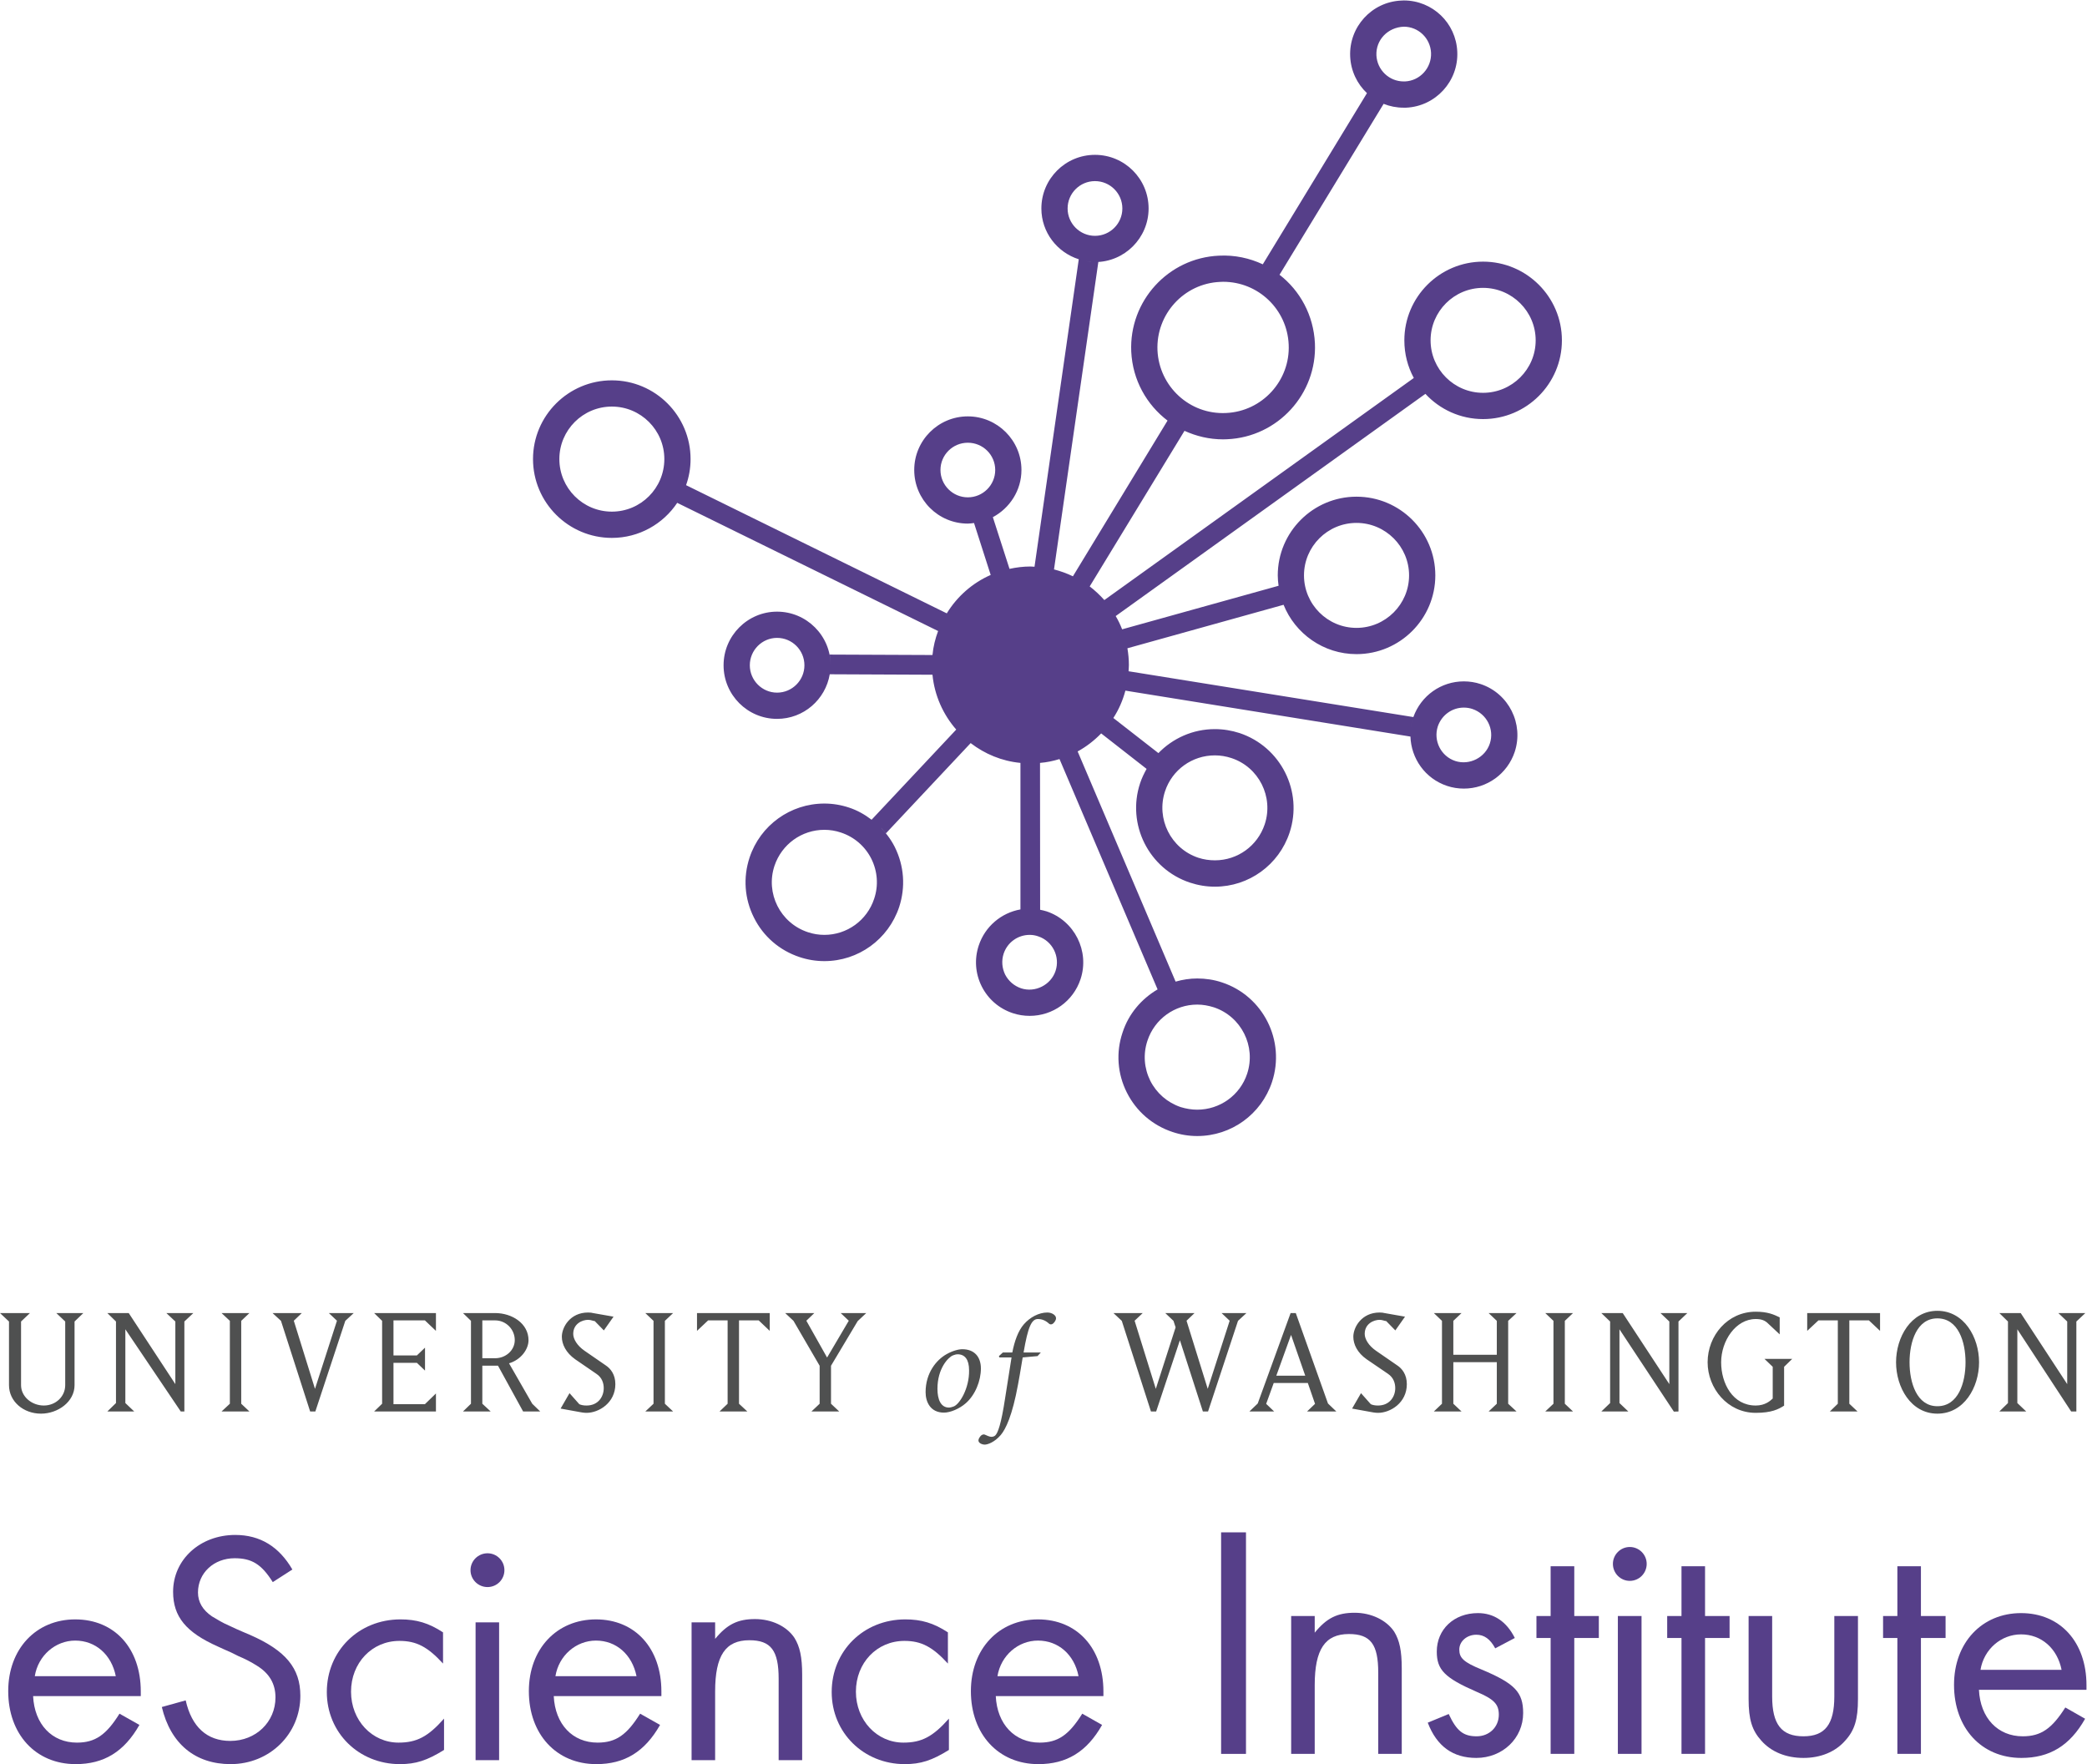 <?xml version="1.0" encoding="UTF-8" standalone="no"?>
<!-- Created with Inkscape (http://www.inkscape.org/) -->

<svg
   version="1.1"
   id="svg1"
   width="96.495"
   height="81.563"
   viewBox="0 0 96.495 81.563"
   sodipodi:docname="eScience-logo.svg"
   inkscape:version="1.4 (e7c3feb100, 2024-10-09)"
   xmlns:inkscape="http://www.inkscape.org/namespaces/inkscape"
   xmlns:sodipodi="http://sodipodi.sourceforge.net/DTD/sodipodi-0.dtd"
   xmlns="http://www.w3.org/2000/svg"
   xmlns:svg="http://www.w3.org/2000/svg">
  <defs
     id="defs1">
    <clipPath
       clipPathUnits="userSpaceOnUse"
       id="clipPath1">
      <path
         d="M 0,0 H 73 V 62 H 0 Z"
         id="path1" />
    </clipPath>
    <clipPath
       clipPathUnits="userSpaceOnUse"
       id="clipPath2">
      <path
         d="M 0,0 H 73 V 62 H 0 Z"
         id="path2" />
    </clipPath>
    <clipPath
       clipPathUnits="userSpaceOnUse"
       id="clipPath3">
      <path
         d="M 0,0 H 73 V 62 H 0 Z"
         id="path3" />
    </clipPath>
    <clipPath
       clipPathUnits="userSpaceOnUse"
       id="clipPath4">
      <path
         d="M 0,0 H 73 V 62 H 0 Z"
         id="path4" />
    </clipPath>
    <clipPath
       clipPathUnits="userSpaceOnUse"
       id="clipPath5">
      <path
         d="M 0,0 H 73 V 62 H 0 Z"
         id="path5" />
    </clipPath>
    <clipPath
       clipPathUnits="userSpaceOnUse"
       id="clipPath6">
      <path
         d="M 0,0 H 73 V 62 H 0 Z"
         id="path6" />
    </clipPath>
    <clipPath
       clipPathUnits="userSpaceOnUse"
       id="clipPath7">
      <path
         d="M 0,0 H 73 V 62 H 0 Z"
         id="path7" />
    </clipPath>
    <clipPath
       clipPathUnits="userSpaceOnUse"
       id="clipPath8">
      <path
         d="M 0,0 H 73 V 62 H 0 Z"
         id="path8" />
    </clipPath>
    <clipPath
       clipPathUnits="userSpaceOnUse"
       id="clipPath9">
      <path
         d="M 0,0 H 73 V 62 H 0 Z"
         id="path9" />
    </clipPath>
    <clipPath
       clipPathUnits="userSpaceOnUse"
       id="clipPath10">
      <path
         d="M 0,0 H 73 V 62 H 0 Z"
         id="path10" />
    </clipPath>
    <clipPath
       clipPathUnits="userSpaceOnUse"
       id="clipPath11">
      <path
         d="M 0,0 H 73 V 62 H 0 Z"
         id="path11" />
    </clipPath>
    <clipPath
       clipPathUnits="userSpaceOnUse"
       id="clipPath12">
      <path
         d="M 0,0 H 73 V 62 H 0 Z"
         id="path12" />
    </clipPath>
    <clipPath
       clipPathUnits="userSpaceOnUse"
       id="clipPath13">
      <path
         d="M 0,0 H 73 V 62 H 0 Z"
         id="path13" />
    </clipPath>
    <clipPath
       clipPathUnits="userSpaceOnUse"
       id="clipPath14">
      <path
         d="M 0,0 H 73 V 62 H 0 Z"
         id="path14" />
    </clipPath>
    <clipPath
       clipPathUnits="userSpaceOnUse"
       id="clipPath15">
      <path
         d="M 0,0 H 73 V 62 H 0 Z"
         id="path15" />
    </clipPath>
    <clipPath
       clipPathUnits="userSpaceOnUse"
       id="clipPath16">
      <path
         d="M 0,0 H 73 V 62 H 0 Z"
         id="path16" />
    </clipPath>
    <clipPath
       clipPathUnits="userSpaceOnUse"
       id="clipPath17">
      <path
         d="M 0,0 H 73 V 62 H 0 Z"
         id="path17" />
    </clipPath>
    <clipPath
       clipPathUnits="userSpaceOnUse"
       id="clipPath18">
      <path
         d="M 0,0 H 73 V 62 H 0 Z"
         id="path18" />
    </clipPath>
    <clipPath
       clipPathUnits="userSpaceOnUse"
       id="clipPath19">
      <path
         d="M 0,0 H 73 V 62 H 0 Z"
         id="path19" />
    </clipPath>
  </defs>
  <sodipodi:namedview
     id="namedview1"
     pagecolor="#ffffff"
     bordercolor="#000000"
     borderopacity="0.25"
     inkscape:showpageshadow="2"
     inkscape:pageopacity="0.0"
     inkscape:pagecheckerboard="0"
     inkscape:deskcolor="#d1d1d1"
     inkscape:zoom="4.707898"
     inkscape:cx="107.69137"
     inkscape:cy="88.362153"
     inkscape:window-width="3436"
     inkscape:window-height="1386"
     inkscape:window-x="0"
     inkscape:window-y="0"
     inkscape:window-maximized="0"
     inkscape:current-layer="g1">
    <inkscape:page
       x="0"
       y="1.0905154e-14"
       inkscape:label="1"
       id="page1"
       width="96.495"
       height="81.563"
       margin="0"
       bleed="0" />
  </sodipodi:namedview>
  <g
     id="g1"
     inkscape:groupmode="layer"
     inkscape:label="1">
    <g
       id="g38">
      <path
         d="m 0.312,13.973 c 0,-0.563 0.497,-0.989 1.11,-0.989 0.586,0 1.164,0.411 1.164,0.989 v 2.207 l 0.305,0.293 H 1.953 L 2.262,16.18 v -2.207 c 0,-0.395 -0.328,-0.707 -0.742,-0.707 -0.418,0 -0.79,0.308 -0.79,0.707 v 2.207 l 0.309,0.293 H 0 L 0.312,16.18 Z M 4.348,13.352 V 15.91 L 6.27,13.059 h 0.125 v 3.121 l 0.312,0.293 H 5.77 L 6.082,16.18 V 14.008 L 4.465,16.473 H 3.723 l 0.3,-0.293 v -2.828 l -0.3,-0.293 h 0.933 z m 3.336,3.121 0.289,-0.27 V 13.328 L 7.684,13.059 h 0.968 l -0.285,0.269 v 2.875 l 0.285,0.27 z m 2.785,0 H 9.453 l 0.293,-0.27 1.012,-3.144 h 0.18 l 1.039,3.144 0.293,0.27 h -0.864 l 0.282,-0.266 -0.762,-2.363 -0.735,2.363 z m 4.652,-3.414 v 0.625 l -0.383,-0.372 h -1.09 v 1.434 h 0.813 l 0.281,-0.269 v 0.796 l -0.281,-0.269 h -0.813 v 1.215 h 1.09 l 0.383,-0.364 v 0.618 h -2.144 l 0.277,-0.27 v -2.875 l -0.277,-0.269 z m 1.609,0.269 v 1.32 h 0.543 l 0.872,-1.589 h 0.593 l -0.277,0.269 -0.805,1.402 c 0.403,0.118 0.676,0.477 0.676,0.801 0,0.578 -0.566,0.942 -1.16,0.942 h -1.113 l 0.277,-0.27 v -2.875 l -0.277,-0.269 h 0.961 z m 0,2.891 h 0.442 c 0.383,0 0.683,-0.313 0.683,-0.684 0,-0.351 -0.308,-0.629 -0.683,-0.629 H 16.73 Z m 4.614,-2.211 c 0,0.336 -0.168,0.543 -0.336,0.652 l -0.731,0.504 c -0.261,0.18 -0.394,0.41 -0.394,0.586 0,0.359 0.32,0.488 0.515,0.488 0.106,0 0.176,-0.043 0.231,-0.043 l 0.316,-0.324 0.336,0.477 -0.711,0.125 c -0.05,0.011 -0.078,0.019 -0.172,0.019 -0.625,0 -0.91,-0.512 -0.91,-0.84 0,-0.261 0.141,-0.554 0.461,-0.781 l 0.735,-0.504 c 0.203,-0.133 0.257,-0.332 0.257,-0.5 0,-0.289 -0.187,-0.601 -0.597,-0.601 -0.098,0 -0.184,0.015 -0.25,0.046 l -0.34,0.383 -0.309,-0.535 0.688,-0.125 c 0,0 0.113,-0.023 0.211,-0.023 0.429,0 1,0.347 1,0.996 m 1.039,2.465 0.285,-0.27 v -2.875 l -0.285,-0.269 h 0.965 l -0.286,0.269 v 2.875 l 0.286,0.27 z m 3.25,-3.145 v 2.891 h 0.683 l 0.383,-0.364 v 0.618 h -2.523 v -0.618 l 0.386,0.364 h 0.676 v -2.891 l -0.281,-0.269 h 0.965 z m 1.89,2.875 0.907,-1.558 v -1.317 l -0.285,-0.269 h 0.964 l -0.285,0.269 v 1.317 l 0.926,1.55 0.297,0.278 H 29.16 l 0.281,-0.266 -0.753,-1.277 -0.719,1.277 0.277,0.266 h -1.012 z m 5.856,-0.984 c -0.133,0 -0.34,-0.055 -0.547,-0.172 -0.348,-0.195 -0.727,-0.645 -0.727,-1.317 0,-0.339 0.165,-0.71 0.637,-0.71 0.223,0 0.539,0.136 0.75,0.32 0.336,0.289 0.531,0.785 0.531,1.211 0,0.398 -0.222,0.668 -0.644,0.668 m -0.863,-1.375 c 0,0.715 0.379,1.097 0.535,1.16 0.043,0.019 0.113,0.039 0.164,0.039 0.254,0 0.398,-0.184 0.398,-0.555 0.012,-0.625 -0.332,-1.191 -0.543,-1.258 -0.043,-0.015 -0.105,-0.035 -0.156,-0.035 -0.285,0 -0.398,0.289 -0.398,0.649 m 2.269,1.261 -0.137,-0.125 0.016,-0.046 h 0.422 C 35.02,14.5 34.961,14.125 34.863,13.52 34.727,12.617 34.609,12.301 34.516,12.223 34.484,12.195 34.434,12.18 34.387,12.18 c -0.059,0 -0.157,0.043 -0.223,0.074 -0.059,0.027 -0.109,-0.008 -0.141,-0.035 -0.039,-0.043 -0.085,-0.11 -0.085,-0.164 0,-0.094 0.132,-0.145 0.218,-0.145 0.098,0 0.336,0.078 0.555,0.332 0.172,0.203 0.402,0.668 0.601,1.758 0.036,0.199 0.075,0.402 0.161,0.934 l 0.515,0.046 0.114,0.125 h -0.598 c 0.152,0.891 0.277,1.161 0.496,1.161 0.152,0 0.277,-0.059 0.387,-0.161 0.039,-0.035 0.093,-0.035 0.14,0.004 0.043,0.036 0.102,0.114 0.102,0.18 0.008,0.098 -0.129,0.203 -0.301,0.203 -0.293,0 -0.601,-0.164 -0.812,-0.406 -0.2,-0.227 -0.328,-0.59 -0.403,-0.981 z m 5.317,-2.046 0.824,2.472 0.797,-2.472 h 0.179 l 1.039,3.144 0.293,0.27 h -0.863 l 0.281,-0.266 -0.761,-2.363 -0.735,2.363 0.278,0.266 h -1.016 l 0.285,-0.27 0.074,-0.226 -0.687,-2.133 -0.735,2.363 0.282,0.266 h -1.016 l 0.289,-0.27 1.012,-3.144 z m 3.816,0.265 0.262,0.723 h 1.183 l 0.25,-0.723 -0.277,-0.265 h 1.016 l -0.29,0.277 -1.117,3.137 h -0.179 l -1.141,-3.137 -0.289,-0.277 h 0.859 z m 0.863,2.391 0.492,-1.414 H 44.27 Z m 4.016,-1.707 c 0,0.336 -0.168,0.543 -0.336,0.652 l -0.731,0.504 c -0.261,0.18 -0.394,0.41 -0.394,0.586 0,0.359 0.32,0.488 0.516,0.488 0.101,0 0.175,-0.043 0.23,-0.043 l 0.316,-0.324 0.336,0.477 -0.711,0.125 c -0.05,0.011 -0.082,0.019 -0.171,0.019 -0.625,0 -0.911,-0.512 -0.911,-0.84 0,-0.261 0.137,-0.554 0.461,-0.781 l 0.739,-0.504 c 0.199,-0.133 0.254,-0.332 0.254,-0.5 0,-0.289 -0.192,-0.601 -0.598,-0.601 -0.098,0 -0.184,0.015 -0.25,0.046 l -0.34,0.383 -0.309,-0.535 0.688,-0.125 c 0,0 0.113,-0.023 0.211,-0.023 0.43,0 1,0.347 1,0.996 m 1.613,0.762 h 1.508 v -1.442 l -0.285,-0.269 h 0.969 l -0.29,0.269 v 2.875 l 0.29,0.27 h -0.969 l 0.285,-0.27 V 15.027 H 50.41 v 1.176 l 0.285,0.27 h -0.961 l 0.282,-0.27 v -2.875 l -0.282,-0.269 h 0.961 l -0.285,0.269 z m 3.188,1.703 0.285,-0.27 v -2.875 l -0.285,-0.269 h 0.964 l -0.285,0.269 v 2.875 l 0.285,0.27 z m 2.574,-3.121 v 2.558 l 1.887,-2.855 0.16,0.004 v 3.121 l 0.308,0.293 h -0.933 l 0.308,-0.293 v -2.172 l -1.617,2.465 h -0.742 l 0.305,-0.293 v -2.828 l -0.305,-0.293 h 0.937 z m 5.316,1.257 v -1.101 c -0.086,-0.078 -0.258,-0.242 -0.59,-0.242 -0.796,0 -1.199,0.765 -1.199,1.5 0,0.742 0.504,1.5 1.199,1.5 0.184,0 0.317,-0.039 0.438,-0.164 l 0.394,-0.368 v 0.59 c -0.21,0.102 -0.425,0.196 -0.832,0.196 -0.976,0 -1.668,-0.832 -1.668,-1.754 0,-0.903 0.692,-1.754 1.668,-1.754 0.551,0 0.79,0.125 0.985,0.25 v 1.347 l 0.281,0.274 h -0.961 z m 2.657,-1.281 v 2.891 h 0.679 l 0.387,-0.364 v 0.618 h -2.527 v -0.618 l 0.39,0.364 h 0.672 v -2.891 l -0.277,-0.269 h 0.961 z m 1.621,1.438 c 0,-0.868 0.515,-1.782 1.433,-1.782 0.926,0 1.446,0.914 1.446,1.782 0,0.867 -0.52,1.785 -1.446,1.785 -0.918,0 -1.433,-0.918 -1.433,-1.785 m 1.433,-1.524 c -0.715,0 -0.965,0.817 -0.965,1.524 0,0.707 0.25,1.523 0.965,1.523 0.727,0 0.977,-0.816 0.977,-1.523 0,-0.707 -0.25,-1.524 -0.977,-1.524 m 2.774,0.11 v 2.558 l 1.867,-2.851 h 0.18 v 3.121 l 0.312,0.293 h -0.937 l 0.308,-0.293 v -2.172 l -1.613,2.465 h -0.742 l 0.3,-0.293 v -2.828 l -0.3,-0.293 h 0.933 l -0.308,0.293"
         style="fill:#4f5050;fill-opacity:1;fill-rule:nonzero;stroke:none"
         transform="matrix(1.333,0,0,-1.333,0,82.667)"
         clip-path="url(#clipPath1)"
         id="path20" />
      <path
         d="M 4.016,3.879 C 3.867,4.629 3.312,5.113 2.609,5.113 1.922,5.113 1.32,4.594 1.207,3.879 Z M 1.148,3.188 c 0.047,-0.981 0.657,-1.614 1.52,-1.614 0.633,0 1.016,0.266 1.477,1.004 L 4.836,2.188 C 4.305,1.254 3.602,0.828 2.625,0.828 c -1.387,0 -2.34,1.035 -2.34,2.531 0,1.465 0.965,2.489 2.324,2.489 1.364,0 2.274,-1 2.274,-2.5 v -0.16 z"
         style="fill:#563f89;fill-opacity:1;fill-rule:nonzero;stroke:none"
         transform="matrix(1.333,0,0,-1.333,0,82.667)"
         clip-path="url(#clipPath2)"
         id="path21" />
      <path
         d="M 9.461,7.141 C 9.07,7.762 8.734,7.969 8.137,7.969 7.422,7.969 6.867,7.461 6.867,6.781 6.867,6.449 7.031,6.172 7.352,5.953 7.539,5.84 7.73,5.723 7.953,5.629 L 8.195,5.516 8.438,5.41 8.676,5.309 C 9.91,4.766 10.418,4.156 10.418,3.199 10.418,1.875 9.355,0.828 8,0.828 6.766,0.828 5.914,1.539 5.613,2.809 l 0.828,0.23 C 6.648,2.117 7.18,1.633 7.988,1.633 c 0.887,0 1.567,0.656 1.567,1.508 0,0.472 -0.211,0.832 -0.637,1.097 C 8.723,4.363 8.504,4.477 8.254,4.582 L 8.02,4.699 7.789,4.801 7.559,4.906 C 6.453,5.398 6.004,5.941 6.004,6.805 c 0,1.117 0.934,1.972 2.156,1.972 0.863,0 1.52,-0.406 1.981,-1.199 z"
         style="fill:#563f89;fill-opacity:1;fill-rule:nonzero;stroke:none"
         transform="matrix(1.333,0,0,-1.333,0,82.667)"
         clip-path="url(#clipPath3)"
         id="path22" />
      <path
         d="m 15.367,4.316 c -0.531,0.579 -0.922,0.786 -1.512,0.786 -0.953,0 -1.679,-0.762 -1.679,-1.762 0,-0.992 0.726,-1.766 1.648,-1.766 0.633,0 1.024,0.207 1.578,0.832 V 1.32 c -0.59,-0.367 -0.98,-0.492 -1.531,-0.492 -1.43,0 -2.535,1.094 -2.535,2.5 0,1.426 1.105,2.52 2.555,2.52 0.554,0 0.98,-0.125 1.476,-0.45 z"
         style="fill:#563f89;fill-opacity:1;fill-rule:nonzero;stroke:none"
         transform="matrix(1.333,0,0,-1.333,0,82.667)"
         clip-path="url(#clipPath4)"
         id="path23" />
      <path
         d="m 17.312,0.965 h -0.816 v 4.781 h 0.816 z m 0.184,6.59 c 0,-0.325 -0.262,-0.586 -0.586,-0.586 -0.324,0 -0.59,0.261 -0.59,0.586 0,0.324 0.266,0.586 0.59,0.586 0.324,0 0.586,-0.262 0.586,-0.586"
         style="fill:#563f89;fill-opacity:1;fill-rule:nonzero;stroke:none"
         transform="matrix(1.333,0,0,-1.333,0,82.667)"
         clip-path="url(#clipPath5)"
         id="path24" />
      <path
         d="m 22.078,3.879 c -0.152,0.75 -0.703,1.234 -1.406,1.234 -0.692,0 -1.289,-0.519 -1.406,-1.234 z M 19.207,3.188 c 0.047,-0.981 0.656,-1.614 1.52,-1.614 0.636,0 1.015,0.266 1.476,1.004 l 0.692,-0.39 c -0.532,-0.934 -1.231,-1.36 -2.211,-1.36 -1.383,0 -2.34,1.035 -2.34,2.531 0,1.465 0.968,2.489 2.328,2.489 1.359,0 2.269,-1 2.269,-2.5 v -0.16 z"
         style="fill:#563f89;fill-opacity:1;fill-rule:nonzero;stroke:none"
         transform="matrix(1.333,0,0,-1.333,0,82.667)"
         clip-path="url(#clipPath6)"
         id="path25" />
      <path
         d="M 24.805,5.746 V 5.172 c 0.414,0.504 0.785,0.687 1.383,0.687 0.578,0 1.105,-0.25 1.371,-0.656 0.183,-0.297 0.265,-0.656 0.265,-1.277 V 0.965 h -0.816 v 2.824 c 0,0.977 -0.266,1.336 -1.016,1.336 -0.828,0 -1.187,-0.531 -1.187,-1.777 V 0.965 h -0.817 v 4.781 z"
         style="fill:#563f89;fill-opacity:1;fill-rule:nonzero;stroke:none"
         transform="matrix(1.333,0,0,-1.333,0,82.667)"
         clip-path="url(#clipPath7)"
         id="path26" />
      <path
         d="m 32.879,4.316 c -0.531,0.579 -0.922,0.786 -1.508,0.786 -0.957,0 -1.683,-0.762 -1.683,-1.762 0,-0.992 0.726,-1.766 1.648,-1.766 0.633,0 1.023,0.207 1.578,0.832 V 1.32 c -0.59,-0.367 -0.98,-0.492 -1.531,-0.492 -1.43,0 -2.535,1.094 -2.535,2.5 0,1.426 1.105,2.52 2.554,2.52 0.555,0 0.981,-0.125 1.477,-0.45 z"
         style="fill:#563f89;fill-opacity:1;fill-rule:nonzero;stroke:none"
         transform="matrix(1.333,0,0,-1.333,0,82.667)"
         clip-path="url(#clipPath8)"
         id="path27" />
      <path
         d="m 37.41,3.879 c -0.148,0.75 -0.703,1.234 -1.406,1.234 -0.692,0 -1.289,-0.519 -1.406,-1.234 z M 34.539,3.188 c 0.047,-0.981 0.66,-1.614 1.523,-1.614 0.633,0 1.016,0.266 1.477,1.004 l 0.688,-0.39 c -0.528,-0.934 -1.231,-1.36 -2.211,-1.36 -1.383,0 -2.34,1.035 -2.34,2.531 0,1.465 0.969,2.489 2.328,2.489 1.359,0 2.269,-1 2.269,-2.5 v -0.16 z"
         style="fill:#563f89;fill-opacity:1;fill-rule:nonzero;stroke:none"
         transform="matrix(1.333,0,0,-1.333,0,82.667)"
         clip-path="url(#clipPath9)"
         id="path28" />
      <path
         d="m 42.355,8.867 h 0.863 V 1.183 h -0.863 z"
         style="fill:#563f89;fill-opacity:1;fill-rule:nonzero;stroke:none"
         transform="matrix(1.333,0,0,-1.333,0,82.667)"
         clip-path="url(#clipPath10)"
         id="path29" />
      <path
         d="M 45.602,5.965 V 5.387 c 0.414,0.508 0.785,0.691 1.386,0.691 0.574,0 1.102,-0.254 1.371,-0.656 0.184,-0.301 0.262,-0.656 0.262,-1.277 V 1.184 h -0.816 v 2.82 c 0,0.98 -0.266,1.336 -1.016,1.336 -0.828,0 -1.187,-0.528 -1.187,-1.774 V 1.184 h -0.817 v 4.781 z"
         style="fill:#563f89;fill-opacity:1;fill-rule:nonzero;stroke:none"
         transform="matrix(1.333,0,0,-1.333,0,82.667)"
         clip-path="url(#clipPath11)"
         id="path30" />
      <path
         d="m 51.863,4.844 c -0.175,0.324 -0.383,0.472 -0.656,0.472 -0.324,0 -0.59,-0.226 -0.59,-0.515 0,-0.289 0.149,-0.438 0.774,-0.692 1.152,-0.484 1.441,-0.785 1.441,-1.511 0,-0.875 -0.715,-1.555 -1.625,-1.555 -0.809,0 -1.371,0.402 -1.684,1.223 l 0.727,0.3 c 0.273,-0.589 0.508,-0.773 0.969,-0.773 0.437,0 0.769,0.32 0.769,0.75 0,0.367 -0.172,0.539 -0.769,0.793 -1.11,0.484 -1.383,0.762 -1.383,1.394 0,0.774 0.598,1.336 1.426,1.336 0.554,0 0.992,-0.289 1.281,-0.863 z"
         style="fill:#563f89;fill-opacity:1;fill-rule:nonzero;stroke:none"
         transform="matrix(1.333,0,0,-1.333,0,82.667)"
         clip-path="url(#clipPath12)"
         id="path31" />
      <path
         d="m 54.605,1.184 h -0.82 v 4.019 h -0.492 v 0.762 h 0.492 v 1.726 h 0.82 V 5.965 h 0.852 V 5.203 h -0.852 z"
         style="fill:#563f89;fill-opacity:1;fill-rule:nonzero;stroke:none"
         transform="matrix(1.333,0,0,-1.333,0,82.667)"
         clip-path="url(#clipPath13)"
         id="path32" />
      <path
         d="m 56.938,1.184 h -0.821 v 4.781 h 0.821 z m 0.179,6.589 c 0,-0.324 -0.262,-0.589 -0.586,-0.589 -0.324,0 -0.586,0.265 -0.586,0.589 0,0.321 0.262,0.586 0.586,0.586 0.324,0 0.586,-0.265 0.586,-0.586"
         style="fill:#563f89;fill-opacity:1;fill-rule:nonzero;stroke:none"
         transform="matrix(1.333,0,0,-1.333,0,82.667)"
         clip-path="url(#clipPath14)"
         id="path33" />
      <path
         d="m 59.141,1.184 h -0.817 v 4.019 h -0.496 v 0.762 h 0.496 v 1.726 h 0.817 V 5.965 h 0.851 V 5.203 h -0.851 z"
         style="fill:#563f89;fill-opacity:1;fill-rule:nonzero;stroke:none"
         transform="matrix(1.333,0,0,-1.333,0,82.667)"
         clip-path="url(#clipPath15)"
         id="path34" />
      <path
         d="m 61.469,3.176 c 0,-0.969 0.324,-1.383 1.086,-1.383 0.746,0 1.07,0.414 1.07,1.383 v 2.789 h 0.82 V 3.082 C 64.445,2.379 64.328,2 64.004,1.645 63.66,1.25 63.145,1.043 62.555,1.043 61.953,1.043 61.438,1.25 61.09,1.645 60.77,2 60.652,2.379 60.652,3.082 v 2.883 h 0.817 z"
         style="fill:#563f89;fill-opacity:1;fill-rule:nonzero;stroke:none"
         transform="matrix(1.333,0,0,-1.333,0,82.667)"
         clip-path="url(#clipPath16)"
         id="path35" />
      <path
         d="m 66.629,1.184 h -0.817 v 4.019 h -0.496 v 0.762 h 0.496 v 1.726 h 0.817 V 5.965 h 0.855 V 5.203 h -0.855 z"
         style="fill:#563f89;fill-opacity:1;fill-rule:nonzero;stroke:none"
         transform="matrix(1.333,0,0,-1.333,0,82.667)"
         clip-path="url(#clipPath17)"
         id="path36" />
      <path
         d="m 71.508,4.098 c -0.149,0.746 -0.703,1.23 -1.406,1.23 -0.692,0 -1.29,-0.516 -1.407,-1.23 z M 68.641,3.406 c 0.047,-0.98 0.656,-1.613 1.519,-1.613 0.633,0 1.012,0.266 1.477,1 l 0.687,-0.391 c -0.527,-0.933 -1.23,-1.359 -2.211,-1.359 -1.383,0 -2.336,1.035 -2.336,2.535 0,1.461 0.965,2.488 2.325,2.488 1.359,0 2.269,-1.004 2.269,-2.5 v -0.16 z"
         style="fill:#563f89;fill-opacity:1;fill-rule:nonzero;stroke:none"
         transform="matrix(1.333,0,0,-1.333,0,82.667)"
         clip-path="url(#clipPath18)"
         id="path37" />
      <path
         d="m 44.418,41.348 c -0.004,0.011 -0.008,0.019 -0.008,0.031 0,-0.012 0.004,-0.02 0.008,-0.031 m 2.633,2.531 c 1.004,0 1.824,-0.817 1.824,-1.82 0,-1.004 -0.82,-1.821 -1.824,-1.821 -1.004,0 -1.821,0.817 -1.821,1.821 0,1.003 0.817,1.82 1.821,1.82 M 36.613,28.34 c -0.16,-0.485 -0.707,-0.766 -1.199,-0.602 -0.238,0.082 -0.434,0.25 -0.551,0.477 -0.109,0.226 -0.129,0.484 -0.051,0.723 0.129,0.39 0.493,0.652 0.903,0.652 0.101,0 0.199,-0.016 0.297,-0.051 0.496,-0.164 0.765,-0.703 0.601,-1.199 m 12.325,8.441 c 0.011,0.11 0.035,0.219 0.07,0.328 C 48.973,37 48.949,36.891 48.938,36.781 m 0.933,0.039 c 0.133,0.391 0.492,0.653 0.902,0.653 0.102,0 0.204,-0.016 0.297,-0.047 0.5,-0.168 0.77,-0.703 0.606,-1.199 -0.16,-0.489 -0.707,-0.766 -1.199,-0.606 -0.497,0.164 -0.766,0.703 -0.606,1.199 M 40.41,34.57 c 0.246,0.746 0.942,1.246 1.727,1.246 0.195,0 0.386,-0.031 0.574,-0.093 0.953,-0.313 1.473,-1.348 1.156,-2.301 -0.25,-0.746 -0.941,-1.246 -1.726,-1.246 -0.196,0 -0.387,0.027 -0.579,0.09 -0.949,0.316 -1.468,1.351 -1.152,2.304 m 0.031,-6.722 c 0.012,0.004 0.024,0.011 0.036,0.015 -0.012,-0.004 -0.024,-0.011 -0.036,-0.015 m 1.661,-0.77 c 0.953,-0.316 1.472,-1.351 1.156,-2.305 -0.246,-0.746 -0.946,-1.246 -1.731,-1.246 -0.191,0 -0.386,0.032 -0.574,0.09 -0.461,0.156 -0.836,0.481 -1.055,0.914 -0.214,0.434 -0.253,0.926 -0.097,1.391 0.246,0.746 0.941,1.25 1.726,1.25 0.196,0 0.387,-0.035 0.575,-0.094 M 30.32,30.84 c -0.246,-0.746 -0.941,-1.25 -1.726,-1.25 -0.196,0 -0.387,0.031 -0.574,0.094 -0.954,0.316 -1.473,1.347 -1.157,2.3 0.25,0.746 0.942,1.25 1.731,1.25 0.191,0 0.386,-0.031 0.57,-0.093 0.465,-0.153 0.84,-0.477 1.059,-0.911 0.215,-0.433 0.254,-0.929 0.097,-1.39 m -3.367,7.152 c -0.519,0 -0.945,0.426 -0.945,0.949 0,0.524 0.426,0.95 0.945,0.95 0.524,0 0.949,-0.426 0.949,-0.95 0,-0.523 -0.425,-0.949 -0.949,-0.949 m -3.281,6.899 c -0.004,-0.012 -0.008,-0.024 -0.016,-0.032 0.008,0.008 0.012,0.02 0.016,0.032 M 21.223,44.27 c -1.004,0 -1.821,0.816 -1.821,1.824 0,1.004 0.817,1.82 1.821,1.82 1.004,0 1.82,-0.816 1.82,-1.82 0,-1.008 -0.816,-1.824 -1.82,-1.824 m 12.902,-0.321 c 0,0 -0.004,-0.004 -0.004,-0.004 0,0 0.004,0.004 0.004,0.004 m -1.504,1.766 c 0,0.523 0.426,0.945 0.949,0.945 0.524,0 0.95,-0.422 0.95,-0.945 0,-0.524 -0.426,-0.949 -0.95,-0.949 -0.523,0 -0.949,0.425 -0.949,0.949 m 4.41,9.07 c 0,0.524 0.426,0.949 0.949,0.949 0.524,0 0.95,-0.425 0.95,-0.949 0,-0.523 -0.426,-0.949 -0.95,-0.949 -0.523,0 -0.949,0.426 -0.949,0.949 m 3.758,-7.555 c -0.004,0 -0.008,0.004 -0.016,0.008 0.008,-0.004 0.012,-0.008 0.016,-0.008 m -0.641,2.633 c -0.054,1.254 0.918,2.321 2.172,2.375 0.035,0.004 0.071,0.004 0.106,0.004 1.219,0 2.219,-0.957 2.273,-2.176 0.059,-1.25 -0.918,-2.32 -2.172,-2.375 -1.261,-0.062 -2.32,0.918 -2.379,2.172 m 8.543,11.227 c 0.508,0 0.922,-0.399 0.946,-0.906 0.023,-0.524 -0.383,-0.969 -0.903,-0.993 h -0.046 c -0.504,0 -0.922,0.399 -0.946,0.907 -0.023,0.523 0.383,0.968 0.949,0.992 m 0.547,-12.488 c -0.008,0.007 -0.011,0.019 -0.019,0.031 0.008,-0.012 0.011,-0.024 0.019,-0.031 m 2.203,3.429 c 1.004,0 1.825,-0.816 1.825,-1.82 0,-1.004 -0.821,-1.82 -1.825,-1.82 -1.003,0 -1.82,0.816 -1.82,1.82 0,1.004 0.817,1.82 1.82,1.82 M 38.922,40.188 c -0.063,0.16 -0.137,0.316 -0.223,0.46 l 10.742,7.707 c 0.5,-0.539 1.211,-0.875 2,-0.875 1.508,0 2.735,1.223 2.735,2.731 0,1.508 -1.227,2.73 -2.735,2.73 -1.503,0 -2.73,-1.222 -2.73,-2.73 0,-0.473 0.117,-0.914 0.328,-1.305 L 38.305,41.203 c -0.157,0.176 -0.325,0.332 -0.508,0.473 l 3.289,5.398 h -0.004 c 0.41,-0.187 0.859,-0.297 1.34,-0.297 0.051,0 0.098,0 0.144,0.004 1.758,0.078 3.122,1.574 3.043,3.328 -0.047,0.973 -0.515,1.825 -1.23,2.379 0,0 0,0 0.004,0 l 3.609,5.926 c 0.215,-0.086 0.449,-0.133 0.696,-0.133 h 0.085 c 1.024,0.047 1.821,0.918 1.774,1.942 C 50.504,61.219 49.688,62 48.691,62 l -0.086,-0.004 c -1.023,-0.043 -1.82,-0.914 -1.773,-1.941 0.023,-0.5 0.242,-0.95 0.582,-1.27 l -3.613,-5.937 c -0.457,0.214 -0.973,0.328 -1.52,0.3 -1.758,-0.078 -3.121,-1.57 -3.043,-3.328 0.047,-0.984 0.532,-1.843 1.266,-2.398 -0.004,0.004 -0.004,0.004 -0.008,0.004 l -3.281,-5.399 c -0.211,0.102 -0.43,0.18 -0.656,0.239 l 1.539,10.672 c -0.039,-0.004 -0.078,-0.012 -0.118,-0.012 -0.105,0 -0.203,0.012 -0.304,0.031 0.101,-0.016 0.199,-0.031 0.304,-0.031 1.028,0 1.86,0.836 1.86,1.859 0,1.027 -0.832,1.86 -1.86,1.86 -1.027,0 -1.859,-0.833 -1.859,-1.86 0,-0.828 0.547,-1.523 1.297,-1.762 L 35.883,42.359 c -0.047,0 -0.094,0.008 -0.141,0.008 -0.25,0 -0.492,-0.031 -0.726,-0.082 l -0.578,1.793 c 0.585,0.313 0.992,0.926 0.992,1.637 0,1.023 -0.832,1.859 -1.86,1.859 -1.027,0 -1.859,-0.836 -1.859,-1.859 0,-1.027 0.832,-1.86 1.859,-1.86 0.075,0 0.145,0.012 0.215,0.02 l 0.578,-1.801 C 33.73,41.797 33.199,41.328 32.84,40.742 l -9.043,4.446 c 0.101,0.285 0.156,0.585 0.156,0.906 0,1.504 -1.223,2.73 -2.73,2.73 -1.508,0 -2.735,-1.226 -2.735,-2.73 0,-1.508 1.227,-2.735 2.735,-2.735 0.945,0 1.781,0.485 2.269,1.219 v -0.004 l 9.047,-4.445 c -0.098,-0.262 -0.168,-0.543 -0.195,-0.832 l -3.567,0.015 c 0.024,-0.121 0.035,-0.246 0.035,-0.371 0,1.024 -0.832,1.86 -1.859,1.86 -1.023,0 -1.855,-0.836 -1.855,-1.86 0,-1.027 0.832,-1.859 1.855,-1.859 0.922,0 1.68,0.672 1.828,1.547 l 3.563,-0.016 c 0.07,-0.722 0.371,-1.383 0.824,-1.902 l -2.934,-3.125 c 0,0 0,-0.004 0,-0.004 -0.234,0.18 -0.496,0.328 -0.781,0.422 -0.281,0.094 -0.57,0.141 -0.859,0.141 -1.18,0 -2.223,-0.754 -2.594,-1.872 -0.23,-0.695 -0.176,-1.433 0.152,-2.085 0.325,-0.653 0.887,-1.137 1.582,-1.368 0.278,-0.093 0.567,-0.14 0.86,-0.14 1.179,0 2.218,0.754 2.594,1.875 0.226,0.691 0.175,1.429 -0.153,2.086 -0.144,0.285 -0.34,0.535 -0.566,0.75 0.093,-0.086 0.179,-0.176 0.261,-0.278 l 2.938,3.129 c 0.488,-0.375 1.078,-0.625 1.727,-0.687 v -5.082 c -0.665,-0.118 -1.227,-0.59 -1.446,-1.25 -0.156,-0.469 -0.121,-0.973 0.102,-1.418 0.222,-0.442 0.605,-0.774 1.078,-0.93 0.187,-0.063 0.387,-0.094 0.586,-0.094 0.801,0 1.512,0.508 1.765,1.274 0.321,0.972 -0.21,2.027 -1.179,2.351 -0.074,0.024 -0.149,0.039 -0.223,0.055 l -0.004,5.094 c 0.235,0.019 0.457,0.066 0.676,0.133 l 3.402,-7.989 c -0.558,-0.328 -1.004,-0.844 -1.214,-1.492 -0.235,-0.691 -0.18,-1.434 0.148,-2.086 0.328,-0.652 0.891,-1.137 1.582,-1.367 0.277,-0.094 0.57,-0.141 0.859,-0.141 1.18,0 2.223,0.754 2.594,1.875 0.473,1.43 -0.305,2.981 -1.734,3.453 -0.278,0.094 -0.571,0.137 -0.86,0.137 -0.257,0 -0.507,-0.039 -0.75,-0.109 l -3.398,7.984 c 0.301,0.164 0.578,0.379 0.816,0.625 l 1.575,-1.23 c 0,0 0,0 0.003,0.004 -0.089,-0.161 -0.168,-0.321 -0.226,-0.497 -0.477,-1.429 0.301,-2.98 1.73,-3.453 0.282,-0.093 0.571,-0.14 0.864,-0.14 1.175,0 2.218,0.754 2.589,1.875 0.473,1.429 -0.304,2.976 -1.734,3.453 -0.277,0.09 -0.566,0.137 -0.859,0.137 -0.762,0 -1.461,-0.317 -1.965,-0.84 0.004,0.004 0.004,0.008 0.008,0.008 l -1.563,1.218 c 0.188,0.289 0.328,0.61 0.418,0.949 l 9.887,-1.593 v 0.004 c 0.023,-0.762 0.508,-1.461 1.269,-1.715 0.188,-0.063 0.387,-0.094 0.582,-0.094 0.805,0 1.512,0.512 1.766,1.274 0.32,0.972 -0.207,2.027 -1.18,2.351 -0.187,0.063 -0.386,0.094 -0.586,0.094 -0.789,0 -1.484,-0.496 -1.75,-1.238 l -9.878,1.589 c 0.003,0.075 0.011,0.145 0.011,0.215 0,0.199 -0.019,0.395 -0.051,0.582 l 5.415,1.508 v 0.004 c 0.402,-1.004 1.386,-1.715 2.531,-1.715 1.508,0 2.734,1.227 2.734,2.731 0,1.507 -1.226,2.73 -2.734,2.73 -1.504,0 -2.731,-1.223 -2.731,-2.73 0,-0.121 0.012,-0.243 0.028,-0.36 z"
         style="fill:#563f89;fill-opacity:1;fill-rule:nonzero;stroke:none"
         transform="matrix(1.333,0,0,-1.333,0,82.667)"
         clip-path="url(#clipPath19)"
         id="path38" />
    </g>
  </g>
</svg>
